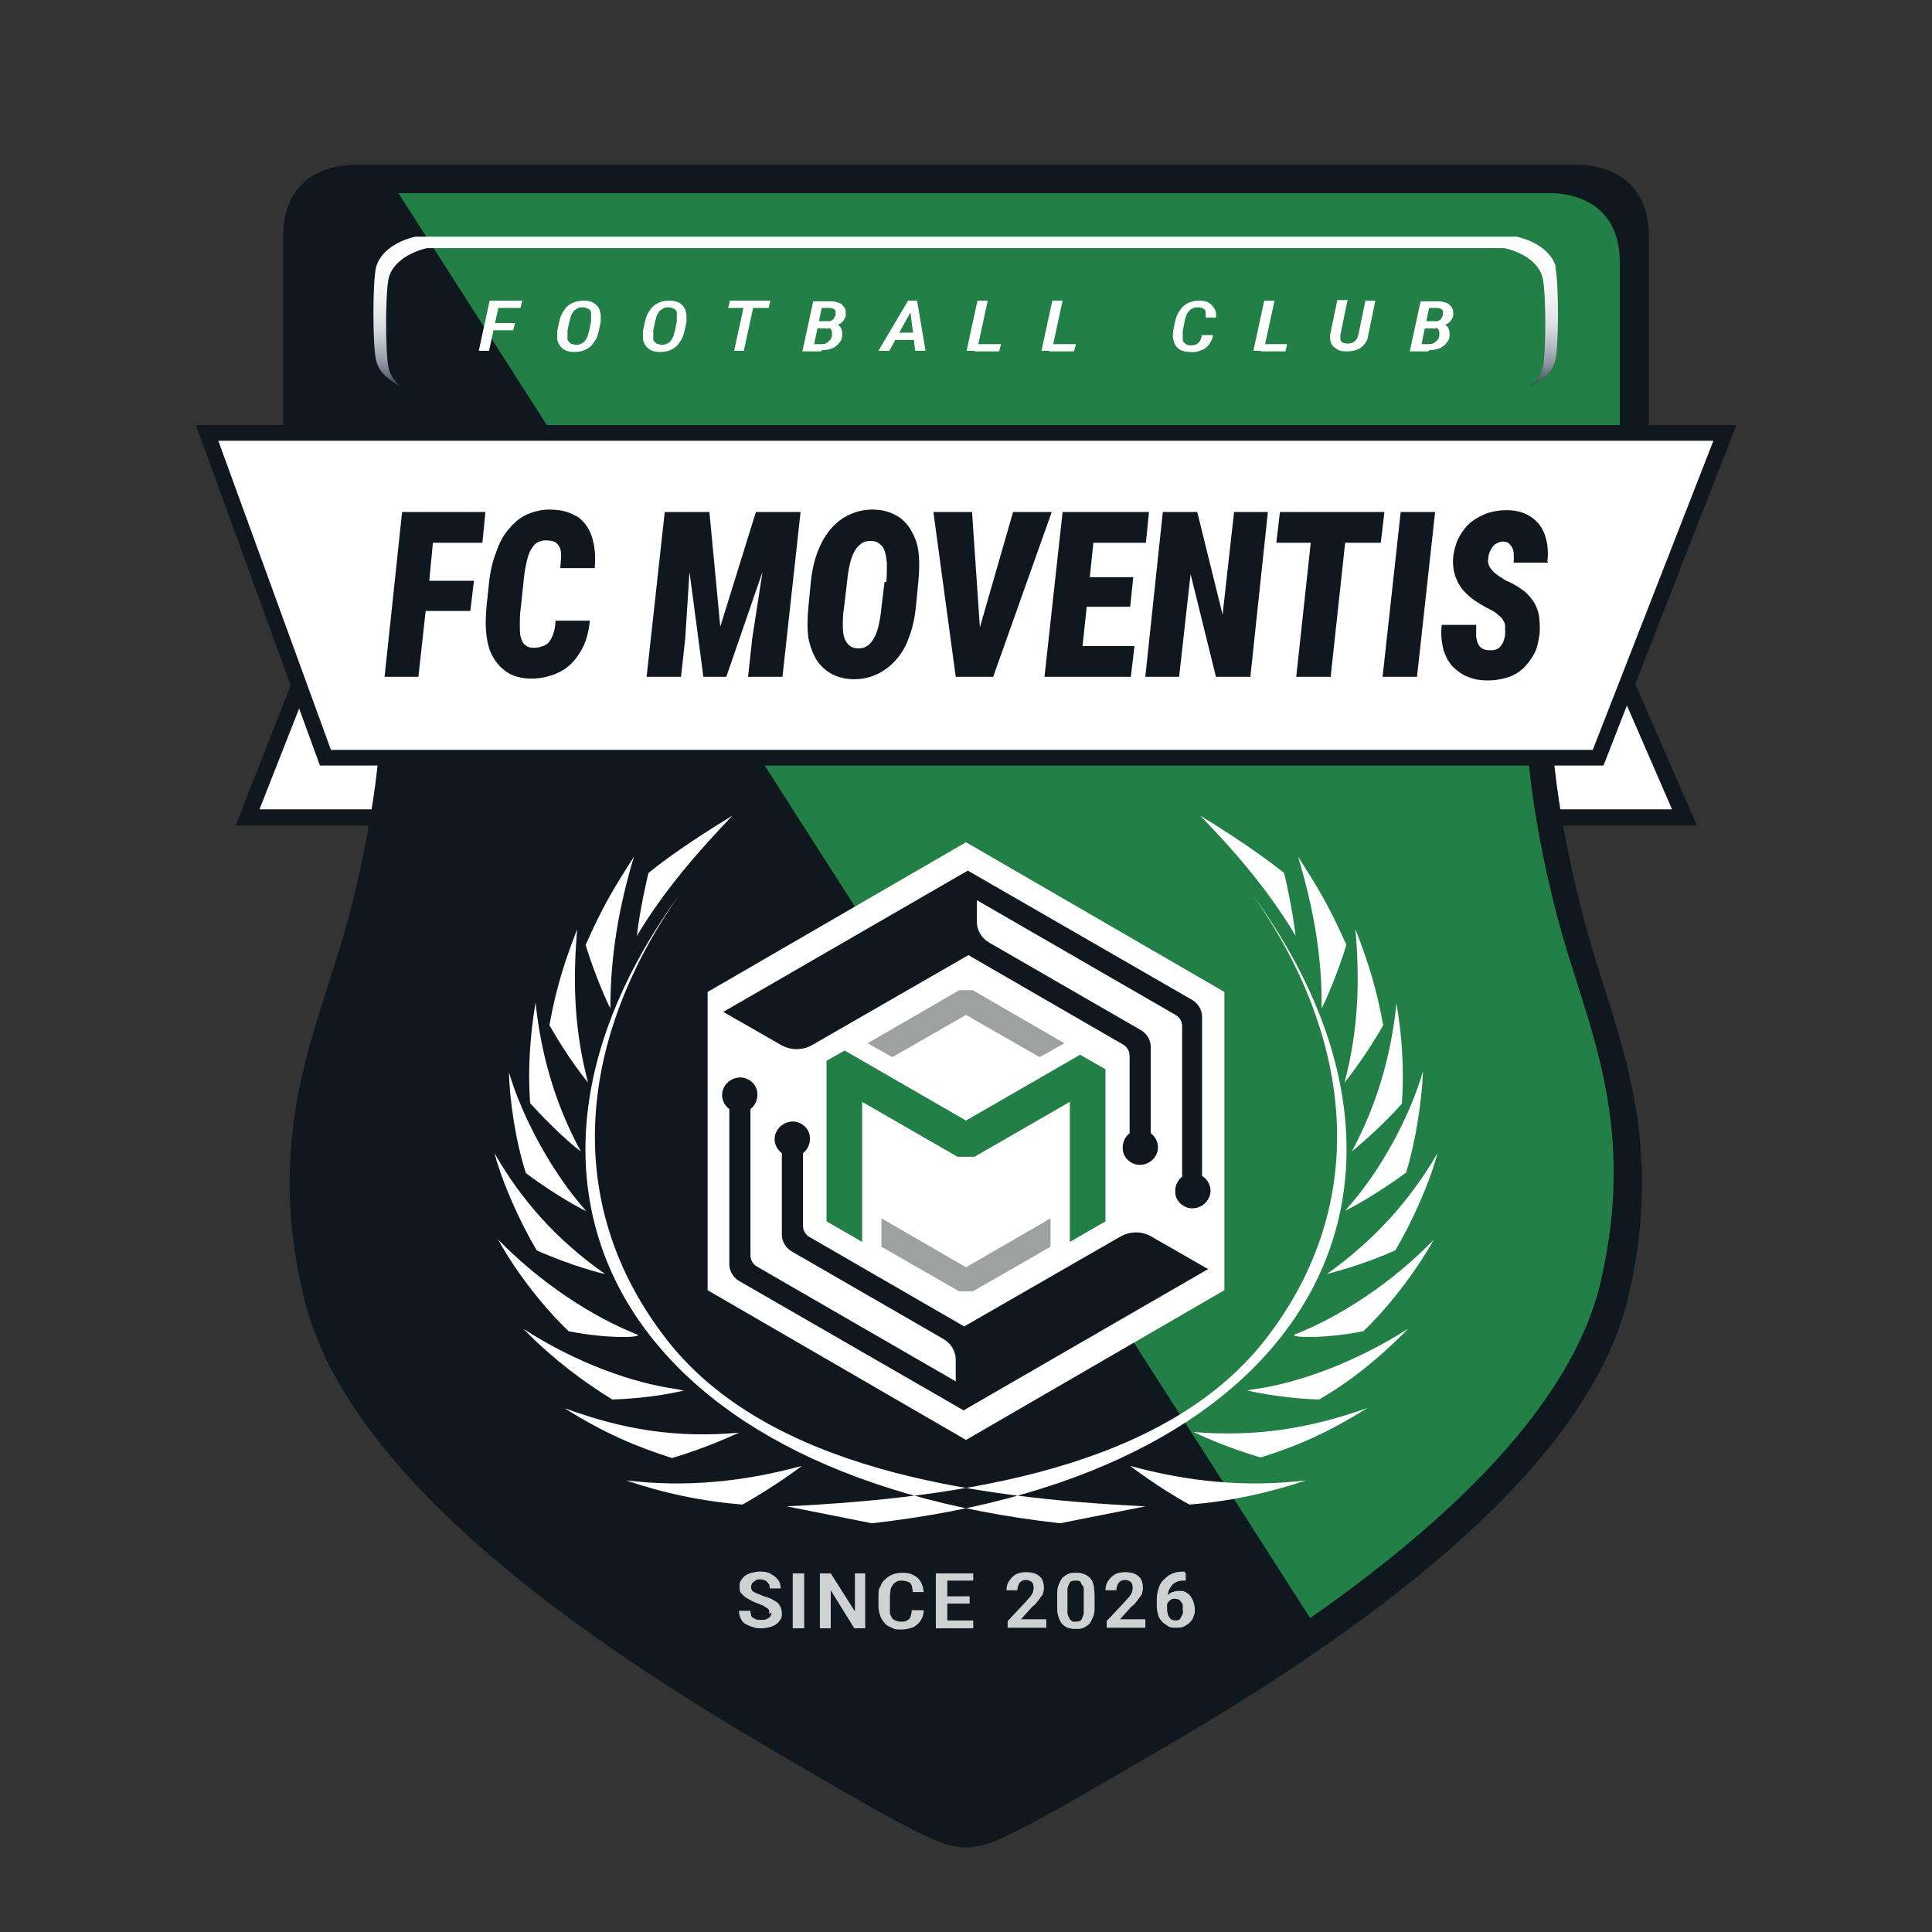 <?xml version="1.0" encoding="UTF-8"?>
<svg id="_레이어_1" data-name="레이어_1" xmlns="http://www.w3.org/2000/svg" version="1.1" xmlns:xlink="http://www.w3.org/1999/xlink" viewBox="0 0 32 32">
  <rect x="0" y="0" width="32" height="32" fill="#333333" stroke="none"/>
  <!-- Generator: Adobe Illustrator 29.8.2, SVG Export Plug-In . SVG Version: 2.1.1 Build 3)  -->
  <defs>
    <style>
      .st0 {
        fill: url(#_무제_그라디언트_5);
      }

      .st1, .st2, .st3 {
        fill: #fff;
      }

      .st4 {
        fill: #9da1a0;
      }

      .st5 {
        fill: #0f171f;
      }

      .st2 {
        stroke-width: .27px;
      }

      .st2, .st3 {
        stroke: #0f171f;
        stroke-miterlimit: 10;
      }

      .st3 {
        stroke-width: .26px;
      }

      .st6 {
        fill: #cfd2d3;
      }

      .st7 {
        fill: url(#_무제_그라디언트_6);
      }

      .st8 {
        fill: #227f46;
      }
    </style>
    <linearGradient id="_무제_그라디언트_6" data-name="무제 그라디언트 6" x1="16" y1="6.51" x2="16" y2="3.01" gradientUnits="userSpaceOnUse">
      <stop offset="0" stop-color="#0e1937"/>
      <stop offset=".04" stop-color="#39425a"/>
      <stop offset=".08" stop-color="#62697c"/>
      <stop offset=".13" stop-color="#878d9c"/>
      <stop offset=".19" stop-color="#a8acb7"/>
      <stop offset=".25" stop-color="#c3c6cd"/>
      <stop offset=".31" stop-color="#d9dbdf"/>
      <stop offset=".39" stop-color="#eaebed"/>
      <stop offset=".49" stop-color="#f6f6f7"/>
      <stop offset=".62" stop-color="#fdfdfd"/>
      <stop offset="1" stop-color="#fff"/>
    </linearGradient>
    <linearGradient id="_무제_그라디언트_5" data-name="무제 그라디언트 5" x1="16" y1="9.66" x2="16" y2="7.9" gradientUnits="userSpaceOnUse">
      <stop offset="0" stop-color="#dbdcdc"/>
      <stop offset="1" stop-color="#fff"/>
    </linearGradient>
  </defs>
  <polygon class="st2" points="4.1 13.54 27.9 13.54 26.44 10.18 5.42 10.18 4.1 13.54"/>
  <g>
    <path class="st5" d="M26.09,2.73h-10.09s-10.09,0-10.09,0c0,0-1.22-.08-1.22,1.19v3.56s2.79,1.2,1.08,7.73c-.47,1.77-1.41,3.46-.74,6.27.75,3.17,5.16,5.99,7.94,7.61.54.31,2.26,1.35,2.74,1.47.1.02.19.04.29.04h0s0,0,0,0c0,0,0,0,0,0h0c.1,0,.19-.02.29-.04.48-.12,2.2-1.16,2.74-1.47,2.79-1.61,7.19-4.43,7.94-7.61.66-2.8-.28-4.49-.74-6.27-1.71-6.52,1.08-7.73,1.08-7.73v-3.56c0-1.27-1.22-1.19-1.22-1.19Z"/>
    <path class="st8" d="M21.7,26.8c.07-.05.13-.09.2-.14,2.09-1.49,4.13-3.38,4.61-5.42.63-2.7-.26-4.32-.71-6.03-1.64-6.28,1.03-7.44,1.03-7.44v-3.42c0-1.22-1.17-1.15-1.17-1.15h-9.65s-9.41,0-9.41,0l15.1,23.6Z"/>
  </g>
  <polygon class="st3" points="3.43 7.17 28.57 7.17 26.47 12.55 5.39 12.55 3.43 7.17"/>
  <g>
    <path class="st5" d="M15.07,8.75c-.07-.1-.15-.18-.26-.23-.1-.05-.22-.08-.36-.08s-.26.03-.37.08c-.12.05-.22.13-.31.23-.09.1-.16.22-.22.37-.06.15-.1.32-.12.52l-.04.41c-.02.2-.02.37,0,.52.03.15.08.27.14.37.07.1.16.18.26.23.1.05.22.08.36.08s.26-.03.37-.08c.11-.05.22-.13.31-.23.09-.1.17-.22.22-.37.06-.15.1-.32.12-.52l.04-.41c.02-.2.02-.37,0-.52s-.08-.27-.14-.37ZM14.65,9.64l-.05.42c-.01.12-.03.22-.05.31-.02.09-.05.16-.08.21s-.07.1-.11.12c-.04.03-.09.04-.14.04s-.1-.01-.14-.04c-.04-.03-.07-.07-.09-.12s-.03-.13-.03-.21c0-.09,0-.19.02-.31l.05-.42c.01-.12.03-.23.05-.31.02-.09.05-.16.08-.21.03-.05.07-.09.11-.12.04-.03.09-.04.15-.04s.1.01.14.04c.04.03.07.06.09.12.02.05.03.12.04.21,0,.09,0,.19-.01.31Z"/>
    <path class="st5" d="M25.63,9.29c.02-.17,0-.32-.05-.45-.05-.13-.13-.22-.24-.29-.11-.07-.24-.1-.39-.1-.12,0-.22.02-.32.05-.1.04-.19.09-.27.15-.08.07-.14.15-.19.24-.05.09-.08.2-.1.32-.01.12,0,.23.03.32.03.09.07.17.13.24s.13.13.2.18c.08.05.16.1.24.14.07.03.12.07.15.1.04.03.07.06.08.09.02.03.03.06.03.1,0,.03,0,.07,0,.12,0,.05-.02.09-.03.13-.02.04-.04.07-.07.1-.03.02-.07.04-.12.04-.06,0-.1,0-.14-.02-.04-.01-.06-.04-.08-.07-.02-.03-.03-.08-.04-.13,0-.05,0-.12,0-.2h-.57c-.02.16,0,.3.03.42.04.12.09.21.17.29.08.07.16.13.26.16.1.04.2.05.31.05.12,0,.22-.02.32-.05.1-.03.18-.08.26-.15.07-.07.13-.15.18-.24.05-.09.07-.2.09-.33.01-.11,0-.22-.01-.31-.02-.09-.05-.17-.1-.24-.05-.07-.11-.14-.19-.19-.08-.06-.17-.11-.27-.15-.04-.03-.08-.05-.12-.08-.04-.03-.07-.05-.09-.08-.03-.03-.05-.06-.06-.09-.01-.03-.02-.07-.01-.11,0-.05.02-.1.04-.14.02-.04.05-.08.08-.1.04-.02.08-.04.12-.04.05,0,.09.01.12.05.03.03.05.07.06.12,0,.05.01.11,0,.18h.57Z"/>
    <polygon class="st5" points="12.78 8.48 12.52 8.48 11.93 10.38 11.75 8.48 11.49 8.48 11.29 8.48 11.01 8.48 10.71 11.21 11.28 11.21 11.35 10.57 11.42 9.47 11.65 11.21 12.03 11.21 12.63 9.47 12.46 10.57 12.39 11.21 12.96 11.21 13.26 8.48 12.97 8.48 12.78 8.48"/>
    <path class="st5" d="M9.56,8.56c-.12-.08-.27-.12-.46-.12-.13,0-.25.03-.37.08-.11.05-.21.13-.3.24-.09.1-.16.23-.21.38-.06.15-.1.32-.12.51l-.04.38c-.02.19-.02.36,0,.51.02.15.06.28.13.38.06.1.15.18.25.24.1.05.22.08.36.08.17,0,.33-.04.47-.11.14-.07.25-.18.34-.33.09-.14.14-.32.16-.52h-.57c0,.12-.03.21-.06.28-.03.06-.07.11-.12.13-.05.02-.1.04-.17.04s-.11-.01-.14-.04c-.04-.02-.06-.06-.08-.12-.02-.05-.02-.13-.02-.21,0-.09,0-.2.02-.33l.04-.38c.01-.13.03-.24.05-.33.02-.09.04-.16.07-.21.03-.05.06-.09.1-.12.04-.02.09-.04.14-.04.08,0,.14.01.18.04.04.03.07.08.08.14.01.07,0,.16-.01.28h.57c.02-.2,0-.38-.05-.53-.05-.15-.14-.26-.26-.34Z"/>
    <polygon class="st5" points="7.08 8.48 6.66 8.48 6.37 11.21 6.93 11.21 7.05 10.12 7.79 10.12 7.85 9.62 7.11 9.62 7.17 8.99 7.99 8.99 8.04 8.48 7.23 8.48 7.08 8.48"/>
    <polygon class="st5" points="22.9 11.21 23.47 11.21 23.77 8.48 23.2 8.48 22.9 11.21"/>
    <polygon class="st5" points="22.93 8.48 22.34 8.48 21.77 8.48 21.2 8.48 21.14 8.99 21.71 8.99 21.47 11.21 22.04 11.21 22.28 8.99 22.87 8.99 22.93 8.48"/>
    <polygon class="st5" points="16.78 8.48 16.23 10.39 16.1 8.48 15.46 8.48 15.83 11.21 16.04 11.21 16.25 11.21 16.45 11.21 17.42 8.48 16.78 8.48"/>
    <polygon class="st5" points="20.25 10.18 19.83 8.48 19.26 8.48 18.97 11.21 19.53 11.21 19.72 9.51 20.14 11.21 20.71 11.21 21 8.48 20.44 8.48 20.25 10.18"/>
    <polygon class="st5" points="18 10.05 18.72 10.05 18.77 9.56 18.05 9.56 18.11 8.99 18.98 8.99 19.03 8.48 18.17 8.48 17.97 8.48 17.6 8.48 17.3 11.21 17.68 11.21 17.87 11.21 18.73 11.21 18.79 10.7 17.93 10.7 18 10.05"/>
  </g>
  <path class="st1" d="M13.02,24.95c2.93-.14,6.26-.64,7.92-2.74,1.82-2.32,1.44-5.08-.2-7.4,3.48,4.77,1.05,9.6-6.3,10.42l-1.41-.28ZM18.72,24.28s.45.35.98.64c.67-.05,1.34-.2,1.93-.4-1,.12-1.96.02-2.91-.24ZM19.77,23.72s.49.24,1.11.42c.58-.18,1.1-.4,1.77-.82-.98.35-1.87.48-2.87.4ZM20.66,23.03s.52.13,1.19.15c.34-.2.72-.45,1.26-.96.15-.15.14-.13.21-.21-.88.56-1.82.9-2.55,1-.07.01-.11.02-.11.02ZM21.43,22.11c-.01.05.54.06,1.15-.06.39-.37.85-.95,1.17-1.52-.67.7-1.55,1.28-2.32,1.58ZM21.98,21.1s.55-.13,1.13-.39c.28-.47.57-1.12.7-1.61-.44.76-1.03,1.43-1.83,2ZM22.29,20.05s.48-.24,1-.63c.16-.52.26-1.19.28-1.68-.21.73-.69,1.65-1.28,2.3ZM22.38,19.08s.45-.36.84-.8c.04-.57,0-1.14-.09-1.66-.09.86-.32,1.68-.75,2.47ZM22.27,17.93s.33-.4.64-.95c-.11-.61-.25-1.05-.46-1.59.07.81.06,1.63-.18,2.54ZM21.89,16.7c.04-.06.27-.58.41-1.05-.29-.65-.46-.93-.8-1.46.25.83.4,1.64.39,2.51ZM21.46,15.5s-.05-.44-.19-1.04c-.28-.22-.67-.51-1.39-.95.57.59,1.12,1.22,1.58,1.99ZM18.98,24.95c-2.93-.14-6.26-.64-7.92-2.74-1.82-2.32-1.44-5.08.2-7.4-3.48,4.77-1.05,9.6,6.3,10.42l1.41-.28ZM10.37,24.52c.58.2,1.26.35,1.93.4.53-.3.96-.62.98-.64-.95.26-1.91.36-2.91.24ZM9.36,23.33c.67.42,1.18.63,1.77.82.61-.18,1.08-.41,1.11-.42-1.01.09-1.89-.04-2.87-.4ZM11.22,23.01c-.73-.1-1.67-.43-2.55-1,.08.08.06.06.21.21.54.5.93.75,1.26.96.67-.02,1.16-.14,1.19-.15,0,0-.04,0-.11-.02ZM8.25,20.53c.32.58.78,1.15,1.17,1.52.61.12,1.16.11,1.15.06-.77-.3-1.64-.88-2.32-1.58ZM8.19,19.1c.13.49.42,1.14.7,1.61.58.26,1.1.39,1.13.39-.8-.56-1.39-1.23-1.83-2ZM8.43,17.75c.01.48.11,1.15.28,1.68.52.39.97.62,1,.63-.58-.65-1.07-1.58-1.28-2.3ZM8.87,16.61c-.09.53-.13,1.09-.09,1.66.39.44.8.78.84.8-.43-.79-.66-1.61-.75-2.47ZM9.56,15.39c-.21.54-.35.98-.46,1.59.31.55.62.93.64.95-.24-.91-.25-1.72-.18-2.54ZM10.5,14.19c-.34.53-.51.81-.8,1.46.14.47.37.99.41,1.05,0-.87.14-1.68.39-2.51ZM12.13,13.51c-.72.44-1.12.73-1.39.95-.14.59-.19,1.01-.19,1.04.46-.77,1.02-1.4,1.58-1.99Z"/>
  <g>
    <polygon class="st1" points="20.28 21.37 20.28 16.43 16 13.95 11.72 16.43 11.72 21.37 16 23.85 20.28 21.37"/>
    <g>
      <path class="st5" d="M19.91,19.48v-2.64c0-.11-.06-.21-.15-.27l-3.73-2.15-4.05,2.34.96.55c.16.09.35.09.51,0l2.59-1.49,2.56,1.48c.07.04.11.11.11.19v1.28c-.09.07-.13.18-.11.3.02.11.12.2.23.22.18.03.35-.11.35-.29,0-.09-.05-.18-.12-.23v-1.43c0-.11-.06-.21-.15-.27l-2.53-1.46c-.12-.07-.2-.2-.2-.34v-.36l3.29,1.9c.07.04.11.11.11.19v2.49c-.09.07-.13.18-.11.3.02.11.12.2.23.22.18.03.35-.11.35-.29,0-.09-.05-.18-.12-.23Z"/>
      <path class="st5" d="M19.07,20.48c-.16-.09-.35-.09-.51,0l-2.59,1.49-2.56-1.48c-.07-.04-.11-.11-.11-.19v-1.2c.09-.07.13-.18.11-.3-.02-.11-.12-.2-.23-.22-.18-.03-.35.11-.35.29,0,.09.05.18.12.23v1.35c0,.11.06.21.15.27l2.53,1.46c.12.07.2.2.2.34v.36l-3.29-1.9c-.07-.04-.11-.11-.11-.19v-2.42c.09-.07.13-.18.11-.3-.02-.11-.12-.2-.23-.22-.18-.03-.35.11-.35.29,0,.09.05.18.12.23v2.57c0,.11.06.21.15.27l3.73,2.15,4.05-2.34-.96-.55Z"/>
      <polygon class="st4" points="17.22 17.51 17.63 17.28 16.11 16.4 15.89 16.4 14.37 17.28 14.78 17.51 16 16.81 17.22 17.51"/>
      <polygon class="st4" points="14.6 20.65 15.89 21.39 16.11 21.39 17.4 20.65 17.4 20.18 16 20.99 14.6 20.18 14.6 20.65"/>
      <polygon class="st8" points="17.89 17.47 16 18.56 13.99 17.4 13.69 17.57 13.69 20.23 14.28 20.57 14.28 18.25 15.86 19.16 16.14 19.16 17.72 18.25 17.72 20.57 18.31 20.23 18.31 17.71 17.89 17.47"/>
    </g>
  </g>
  <g>
    <path class="st6" d="M12.74,26.73s0-.04,0-.05c0-.01-.01-.03-.03-.04-.01-.01-.03-.02-.06-.04s-.06-.02-.09-.04c-.04-.01-.08-.03-.12-.05-.04-.02-.07-.04-.1-.06-.03-.02-.05-.05-.07-.07s-.02-.06-.02-.1,0-.07.02-.1.04-.06.07-.08c.03-.02.07-.04.11-.05.04-.01.09-.02.14-.02.07,0,.13.01.18.04s.09.06.12.1.04.09.04.14h-.18s0-.06-.02-.08-.03-.04-.05-.05c-.02-.01-.05-.02-.09-.02-.03,0-.06,0-.08.02s-.04.03-.05.04c-.01.02-.02.04-.02.06,0,.02,0,.03.01.05,0,.01.02.03.04.04s.04.02.06.03c.02,0,.05.02.08.03.05.02.1.03.14.05.04.02.07.04.1.06.03.02.04.05.06.08.01.03.02.06.02.1s0,.07-.02.1c-.02.03-.04.06-.07.08s-.07.04-.11.05c-.04.01-.09.02-.14.02-.05,0-.09,0-.14-.02-.04-.01-.08-.03-.12-.05s-.06-.05-.08-.09c-.02-.04-.03-.08-.03-.13h.19s0,.05.01.07c0,.02.02.04.04.05s.04.02.06.03c.02,0,.05,0,.08,0,.03,0,.06,0,.09-.02.02-.01.04-.02.05-.04s.02-.04.02-.06Z"/>
    <path class="st6" d="M13.32,26.06v.91h-.19v-.91h.19Z"/>
    <path class="st6" d="M14.33,26.06v.91h-.18l-.39-.63v.63h-.18v-.91h.18l.4.63v-.63h.18Z"/>
    <path class="st6" d="M15.12,26.67h.18c0,.07-.02.12-.05.17-.03.05-.07.08-.12.11-.05.02-.12.04-.2.04-.06,0-.11,0-.16-.03-.05-.02-.09-.04-.12-.08s-.06-.07-.07-.12c-.02-.05-.03-.1-.03-.16v-.16c0-.06,0-.12.03-.16.02-.05.04-.09.08-.12.03-.03.07-.06.12-.08.05-.02.1-.03.16-.03.08,0,.14.01.19.04.05.02.09.06.12.11s.04.1.05.17h-.18s-.01-.08-.02-.11-.03-.05-.06-.06c-.03-.01-.06-.02-.1-.02-.04,0-.07,0-.09.02-.03.01-.05.03-.06.05-.02.02-.03.05-.04.08,0,.03-.01.07-.01.11v.16s0,.08,0,.11c0,.03.02.06.03.08.01.02.03.04.06.05.02.01.06.02.09.02.04,0,.08,0,.1-.02.03-.01.05-.03.06-.06.01-.03.02-.06.02-.11Z"/>
    <polygon class="st6" points="15.69 26.84 15.69 26.56 16.06 26.56 16.06 26.44 15.69 26.44 15.69 26.18 16.12 26.18 16.12 26.06 15.69 26.06 15.64 26.06 15.5 26.06 15.5 26.97 15.64 26.97 15.69 26.97 16.12 26.97 16.12 26.84 15.69 26.84"/>
    <path class="st6" d="M17.33,26.84v.12h-.64v-.11l.3-.32s.06-.07.08-.09c.02-.03.03-.05.04-.07,0-.02.01-.04.01-.06,0-.03,0-.05-.01-.07,0-.02-.02-.04-.04-.05s-.04-.02-.07-.02c-.03,0-.06,0-.08.02-.02.01-.04.03-.05.06-.01.03-.02.05-.02.09h-.18c0-.05.01-.1.04-.15.03-.04.06-.08.11-.11s.11-.04.18-.04c.06,0,.12.01.16.03.04.02.08.05.1.09.02.04.03.08.03.13,0,.03,0,.06-.01.08,0,.03-.02.06-.04.08-.02.03-.04.06-.06.08-.02.03-.05.06-.08.08l-.19.21h.42Z"/>
    <path class="st6" d="M18.13,26.44v.15c0,.07,0,.13-.02.18-.02.05-.04.09-.06.12-.03.03-.06.05-.1.07s-.08.02-.13.02c-.04,0-.07,0-.1-.01-.03,0-.06-.02-.09-.04-.03-.02-.05-.04-.07-.08s-.03-.07-.04-.11c-.01-.04-.01-.09-.01-.15v-.15c0-.07,0-.13.02-.18.02-.05.04-.09.06-.12.03-.03.06-.05.1-.07s.08-.02.13-.02c.04,0,.07,0,.1.01s.06.02.09.04c.03.02.05.04.07.07.02.03.03.07.04.11,0,.04.01.09.01.15ZM17.95,26.61v-.19s0-.07,0-.09c0-.03,0-.05-.02-.07s-.02-.03-.03-.05-.02-.02-.04-.03c-.01,0-.03,0-.05,0-.02,0-.04,0-.06.01-.02,0-.03.02-.04.04-.01.02-.02.04-.03.08,0,.03,0,.07,0,.11v.19s0,.07,0,.1c0,.03.01.05.02.07s.02.04.03.05.02.02.04.03c.01,0,.03,0,.05,0,.02,0,.04,0,.06-.01.02,0,.03-.02.04-.04.01-.02.02-.05.03-.08,0-.03,0-.07,0-.12Z"/>
    <path class="st6" d="M18.97,26.84v.12h-.64v-.11l.3-.32s.06-.07.08-.09c.02-.03.03-.05.04-.07,0-.02.01-.04.01-.06,0-.03,0-.05-.01-.07,0-.02-.02-.04-.04-.05s-.04-.02-.07-.02c-.03,0-.06,0-.08.02-.02.01-.04.03-.05.06-.01.03-.02.05-.02.09h-.18c0-.05.01-.1.04-.15.03-.04.06-.08.11-.11s.11-.04.18-.04c.06,0,.12.01.16.03.04.02.08.05.1.09.02.04.03.08.03.13,0,.03,0,.06-.01.08,0,.03-.02.06-.04.08-.02.03-.04.06-.06.08-.02.03-.05.06-.08.08l-.19.21h.42Z"/>
    <path class="st6" d="M19.62,26.05h.02v.13h-.01c-.06,0-.1,0-.14.02-.04.02-.07.04-.09.07-.02.03-.04.06-.05.1-.01.04-.02.08-.02.12v.14s0,.07.01.09c0,.03.02.05.03.07s.03.03.04.04c.02,0,.03.01.05.01.02,0,.04,0,.06-.01.02,0,.03-.02.04-.04.01-.02.02-.04.03-.06s0-.05,0-.07,0-.05,0-.07-.01-.04-.03-.06c-.01-.02-.03-.03-.04-.04-.02,0-.04-.01-.06-.01-.03,0-.05,0-.07.02-.02.01-.04.03-.05.05-.01.02-.02.05-.02.07l-.07-.02s.01-.07.03-.1c.01-.03.03-.06.06-.08.02-.02.05-.04.08-.05s.06-.02.1-.02c.05,0,.08,0,.12.02.03.02.06.04.08.07.02.03.04.06.05.1.01.04.02.07.02.11,0,.04,0,.08-.02.12-.01.04-.03.07-.06.1s-.06.05-.1.07c-.04.02-.08.02-.13.02s-.1,0-.14-.03-.07-.04-.1-.08c-.03-.03-.05-.07-.06-.11-.01-.04-.02-.09-.02-.14v-.06c0-.07,0-.13.02-.2s.04-.12.08-.16.08-.08.14-.11.13-.04.22-.04Z"/>
  </g>
  <path class="st7" d="M25.77,4.42c-.07-.25-.34-.43-.65-.5H6.88c-.31.07-.58.25-.65.5-.06.24-.06,1.31,0,1.55.05.21.22.33.42.44-.1-.08-.18-.18-.21-.3-.06-.23-.06-1.28,0-1.51.06-.24.33-.42.63-.49h17.85c.3.07.57.24.63.49.06.23.06,1.28,0,1.51-.03.13-.11.22-.21.3.2-.11.37-.24.42-.44.06-.24.06-1.31,0-1.55Z"/>
  <path class="st0" d="M8.28,4.98l-.18.83h-.17l.18-.83h.17ZM8.53,5.35l-.03.12h-.36l.03-.12h.36ZM8.65,4.98l-.03.12h-.41l.03-.12h.41ZM9.95,5.33l-.03.14s-.02.09-.04.13c-.02.04-.05.08-.08.12-.03.03-.07.06-.12.08-.05.02-.1.03-.17.03-.06,0-.11-.01-.15-.03-.04-.02-.07-.05-.09-.08-.02-.03-.04-.07-.04-.11s0-.08,0-.13l.03-.14s.02-.09.04-.13c.02-.04.05-.08.08-.12.03-.03.07-.06.12-.08s.1-.03.17-.03c.06,0,.11.01.15.03.04.02.07.05.09.08.02.03.03.07.04.12,0,.04,0,.08,0,.13ZM9.76,5.47l.03-.14s0-.05,0-.07c0-.03,0-.05,0-.08s-.02-.05-.04-.06-.05-.03-.09-.03c-.04,0-.07,0-.1.02s-.05.03-.07.06-.03.05-.04.08c0,.03-.02.06-.02.08l-.03.14s0,.05,0,.07c0,.03,0,.05,0,.08,0,.02.02.04.04.06.02.02.05.02.09.03.04,0,.07,0,.1-.02.03-.01.05-.03.07-.06s.03-.05.04-.08c0-.03.02-.06.02-.08ZM11.37,5.33l-.03.14s-.02.09-.04.13c-.02.04-.05.08-.08.12-.03.03-.07.06-.12.08-.05.02-.1.03-.17.03-.06,0-.11-.01-.15-.03-.04-.02-.07-.05-.09-.08-.02-.03-.04-.07-.04-.11s0-.08,0-.13l.03-.14s.02-.09.04-.13c.02-.04.05-.08.08-.12.03-.03.07-.06.12-.08s.1-.03.17-.03c.06,0,.11.01.15.03.04.02.07.05.09.08.02.03.03.07.04.12,0,.04,0,.08,0,.13ZM11.18,5.47l.03-.14s0-.05,0-.07c0-.03,0-.05,0-.08s-.02-.05-.04-.06-.05-.03-.09-.03c-.04,0-.07,0-.1.02s-.05.03-.07.06-.03.05-.04.08c0,.03-.02.06-.02.08l-.03.14s0,.05,0,.07c0,.03,0,.05,0,.08,0,.02.02.04.04.06.02.02.05.02.09.03.04,0,.07,0,.1-.02.03-.01.05-.03.07-.06s.03-.05.04-.08c0-.03.02-.06.02-.08ZM12.76,4.98l-.03.12h-.67l.03-.12h.67ZM12.5,4.98l-.18.83h-.16l.18-.83h.16ZM13.69,5.44h-.21l.02-.11h.17s.06,0,.08-.01c.02-.01.04-.02.06-.04.01-.02.02-.04.03-.06,0-.02,0-.04,0-.06,0-.02-.01-.03-.03-.04-.01-.01-.04-.02-.06-.02h-.14s-.15.72-.15.72h-.17l.18-.83h.29s.08,0,.11.02c.03,0,.06.02.08.04.02.02.04.04.05.07.01.03.01.06.01.09,0,.04-.02.07-.04.1-.02.03-.05.05-.09.07s-.08.03-.13.03l-.05.04ZM13.6,5.82h-.26l.1-.12h.17s.06,0,.08-.02c.02-.01.04-.03.06-.05s.02-.04.03-.07c0-.02,0-.04,0-.06,0-.02-.01-.03-.02-.05-.01-.01-.03-.02-.06-.02h-.18s.03-.11.03-.11h.21s.03.04.03.04c.04,0,.08.01.1.03.03.02.04.04.05.07s.01.06.01.09c0,.05-.02.1-.05.13-.03.04-.07.07-.12.09-.05.02-.1.03-.17.03ZM15.12,5.1l-.39.71h-.18l.49-.83h.11l-.04.12ZM15.23,5.51l-.03.12h-.46l.03-.12h.46ZM15.16,5.82l-.09-.73v-.11h.12l.14.83h-.17ZM16.36,4.98l-.18.83h-.17l.18-.83h.17ZM16.58,5.7l-.03.12h-.41l.02-.12h.41ZM17.6,4.98l-.18.83h-.17l.18-.83h.17ZM17.82,5.7l-.03.12h-.41l.02-.12h.41ZM19.93,5.55h.16c0,.05-.03.1-.06.15-.03.04-.07.08-.13.1-.05.02-.11.04-.19.03-.06,0-.11-.01-.15-.03-.04-.02-.07-.05-.09-.08-.02-.03-.03-.07-.04-.11s0-.08,0-.12l.03-.15s.02-.09.04-.13.05-.08.08-.12c.03-.03.07-.06.12-.08.05-.02.1-.03.16-.03.07,0,.13.01.17.04.04.03.07.06.09.1.02.04.03.09.02.14h-.17s0-.06,0-.08c0-.03-.01-.05-.03-.06-.02-.02-.05-.03-.09-.03-.04,0-.07,0-.1.02-.03.01-.05.03-.07.06-.02.02-.03.05-.04.08s-.02.06-.02.08l-.03.15s0,.05,0,.07c0,.03,0,.05,0,.08,0,.02.02.05.04.06.02.02.05.03.08.03.05,0,.08,0,.11-.02s.05-.04.06-.06c.01-.03.02-.05.03-.09ZM21.11,4.98l-.18.83h-.17l.18-.83h.17ZM21.32,5.7l-.03.12h-.41l.02-.12h.41ZM22.61,4.98h.17l-.12.58c0,.05-.03.1-.06.14s-.07.07-.12.09c-.05.02-.11.03-.18.03-.07,0-.12-.01-.16-.04-.04-.02-.07-.05-.09-.09-.02-.04-.02-.09-.02-.14l.12-.58h.17l-.12.58s0,.05,0,.07c0,.02.02.04.03.05s.05.02.08.02c.04,0,.07,0,.1-.02.03-.01.04-.03.06-.05.01-.02.02-.05.03-.08l.12-.58ZM23.75,5.44h-.21l.02-.11h.17s.06,0,.08-.01c.02-.01.04-.02.06-.04.01-.02.02-.04.03-.06,0-.02,0-.04,0-.06,0-.02-.01-.03-.03-.04-.01-.01-.04-.02-.06-.02h-.14s-.15.72-.15.72h-.17l.18-.83h.29s.08,0,.11.02c.03,0,.06.02.08.04.02.02.04.04.05.07.01.03.01.06.01.09,0,.04-.02.07-.04.1-.02.03-.05.05-.09.07s-.08.03-.13.03l-.05.04ZM23.66,5.82h-.26l.1-.12h.17s.06,0,.08-.02c.02-.01.04-.03.06-.05s.02-.04.03-.07c0-.02,0-.04,0-.06,0-.02-.01-.03-.02-.05-.01-.01-.03-.02-.06-.02h-.18s.03-.11.03-.11h.21s.03.04.03.04c.04,0,.08.01.1.03.03.02.04.04.05.07s.01.06.01.09c0,.05-.02.1-.05.13-.03.04-.07.07-.12.09-.05.02-.1.03-.17.03Z"/>
</svg>